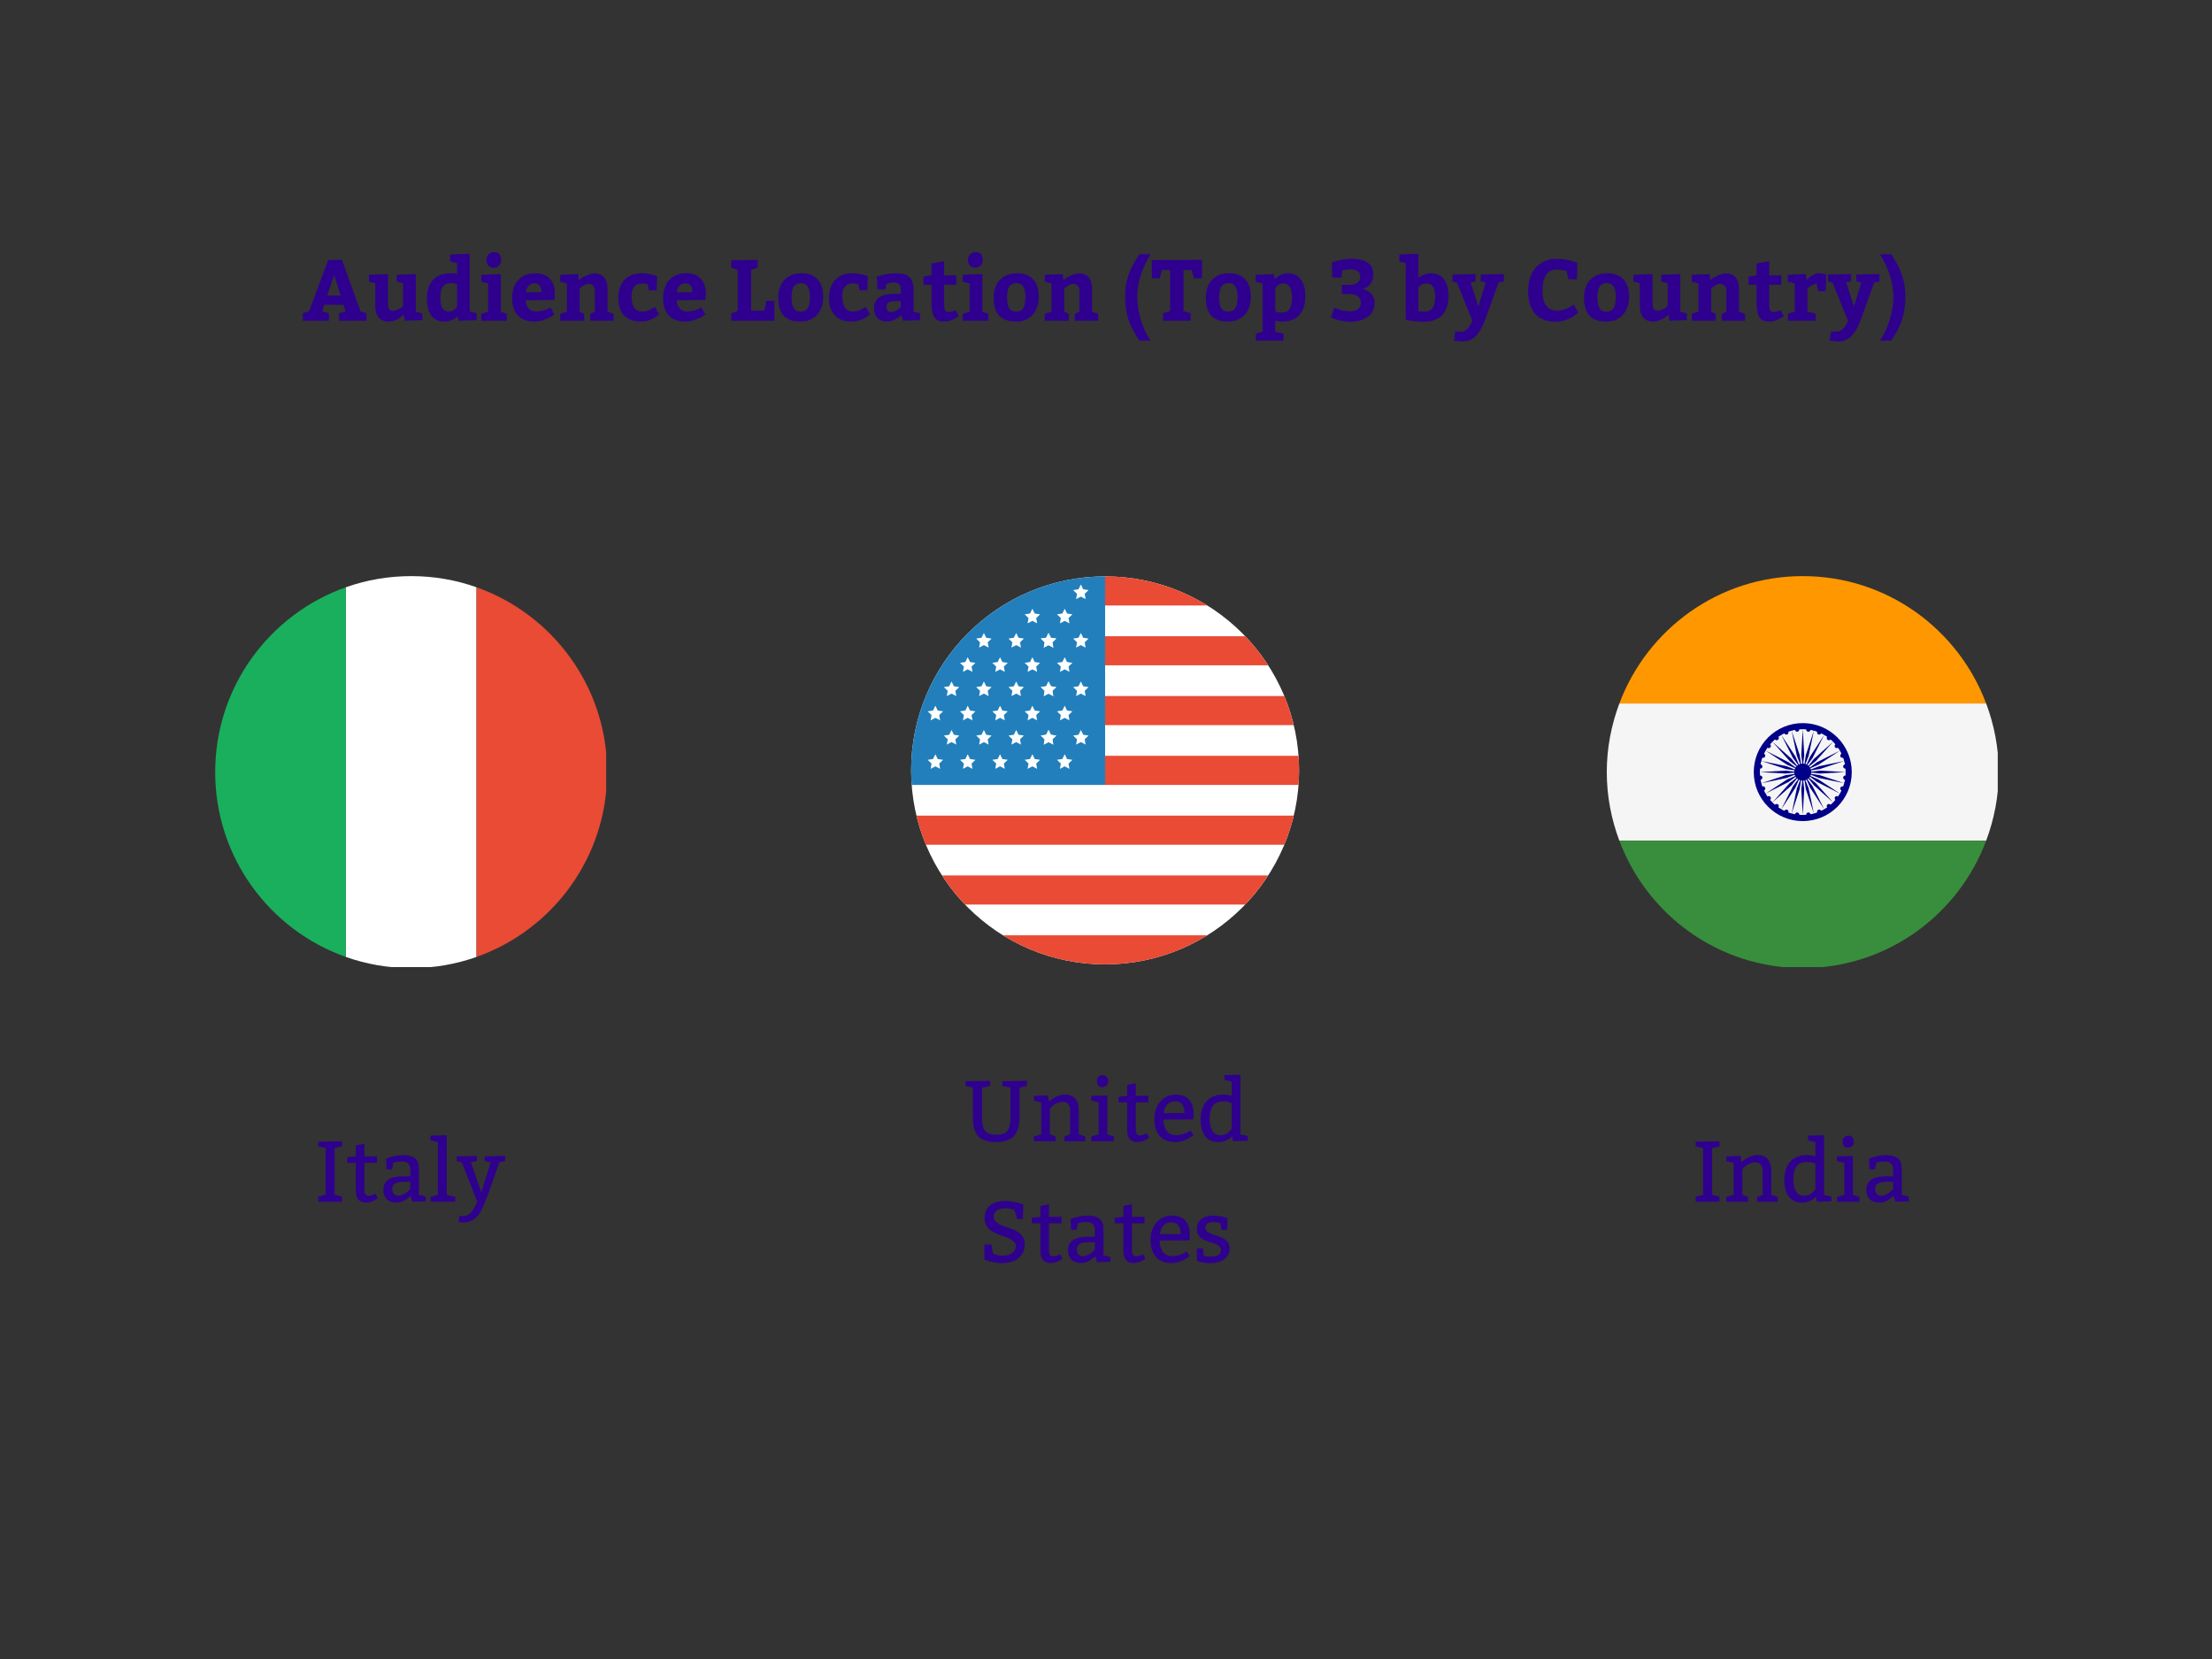 <?xml version="1.0" encoding="UTF-8"?>
<svg xmlns="http://www.w3.org/2000/svg" xmlns:xlink="http://www.w3.org/1999/xlink" width="768pt" height="576pt" viewBox="0 0 768 576" version="1.2">
<rect x="0" y="0" width="768" height="576" fill="#333333" stroke="none"/>
<defs>
<g>
<symbol overflow="visible" id="glyph0-0">
<path style="stroke:none;" d=""/>
</symbol>
<symbol overflow="visible" id="glyph0-1">
<path style="stroke:none;" d="M 13.953 -21.156 L 20.406 -3.297 L 22.5 -2.609 L 22.5 0 L 12.953 0 L 12.953 -2.609 L 15.203 -3.297 L 14.484 -5.547 L 7.828 -5.547 L 7.078 -3.328 L 9.422 -2.609 L 9.422 0 L 0.359 0 L 0.359 -2.609 L 2.547 -3.297 L 9.156 -21.062 Z M 11.25 -15.875 L 8.875 -8.766 L 13.5 -8.766 Z M 11.25 -15.875 "/>
</symbol>
<symbol overflow="visible" id="glyph0-2">
<path style="stroke:none;" d="M 2.672 -5.062 L 2.672 -13.016 L 0.484 -13.562 L 0.484 -15.953 L 7.109 -16.203 L 7.109 -5.906 C 7.109 -5.094 7.238 -4.488 7.5 -4.094 C 7.758 -3.707 8.191 -3.516 8.797 -3.516 C 9.348 -3.516 9.922 -3.645 10.516 -3.906 C 11.109 -4.176 11.562 -4.453 11.875 -4.734 L 12.328 -5.156 L 12.328 -13.016 L 10.109 -13.562 L 10.109 -15.953 L 16.734 -16.203 L 16.734 -3.156 L 19.016 -2.547 L 19.016 -0.203 L 12.906 0 L 12.594 -2.094 C 12.539 -2.039 12.445 -1.957 12.312 -1.844 C 12.188 -1.738 11.93 -1.547 11.547 -1.266 C 11.172 -0.984 10.781 -0.734 10.375 -0.516 C 9.977 -0.305 9.492 -0.117 8.922 0.047 C 8.348 0.211 7.805 0.297 7.297 0.297 C 5.797 0.297 4.648 -0.172 3.859 -1.109 C 3.066 -2.047 2.672 -3.363 2.672 -5.062 Z M 2.672 -5.062 "/>
</symbol>
<symbol overflow="visible" id="glyph0-3">
<path style="stroke:none;" d="M 18.203 -0.203 L 11.906 0 L 11.641 -1.594 C 10.379 -0.332 8.867 0.297 7.109 0.297 C 5.047 0.297 3.504 -0.398 2.484 -1.797 C 1.461 -3.203 0.953 -5.172 0.953 -7.703 C 0.953 -10.547 1.664 -12.723 3.094 -14.234 C 4.531 -15.742 6.648 -16.5 9.453 -16.5 C 10.109 -16.5 10.758 -16.398 11.406 -16.203 L 11.406 -20.016 L 9 -20.609 L 9 -23.016 L 15.812 -23.25 L 15.812 -3.203 L 18.203 -2.609 Z M 11.406 -4.922 L 11.406 -12.594 C 10.906 -12.895 10.125 -13.047 9.062 -13.047 C 6.758 -13.047 5.609 -11.348 5.609 -7.953 C 5.609 -4.785 6.566 -3.203 8.484 -3.203 C 9.047 -3.203 9.57 -3.348 10.062 -3.641 C 10.551 -3.93 10.895 -4.219 11.094 -4.5 Z M 11.406 -4.922 "/>
</symbol>
<symbol overflow="visible" id="glyph0-4">
<path style="stroke:none;" d="M 1.047 -15.953 L 7.859 -16.203 L 7.859 -3.156 L 9.953 -2.406 L 9.953 0 L 1.047 0 L 1.047 -2.406 L 3.453 -3.156 L 3.453 -12.953 L 1.047 -13.562 Z M 2.875 -21.156 C 2.875 -21.969 3.129 -22.617 3.641 -23.109 C 4.148 -23.598 4.754 -23.844 5.453 -23.844 C 7.141 -23.844 7.984 -22.945 7.984 -21.156 C 7.984 -20.312 7.727 -19.645 7.219 -19.156 C 6.707 -18.664 6.117 -18.422 5.453 -18.422 C 4.641 -18.422 4.004 -18.656 3.547 -19.125 C 3.098 -19.594 2.875 -20.27 2.875 -21.156 Z M 2.875 -21.156 "/>
</symbol>
<symbol overflow="visible" id="glyph0-5">
<path style="stroke:none;" d="M 15.719 -7.203 L 5.766 -7.109 C 5.836 -5.867 6.195 -4.906 6.844 -4.219 C 7.5 -3.539 8.336 -3.203 9.359 -3.203 C 10.098 -3.203 10.883 -3.316 11.719 -3.547 C 12.562 -3.785 13.219 -4.023 13.688 -4.266 L 14.406 -4.625 L 15.688 -2.219 C 15.469 -2.039 15.156 -1.812 14.75 -1.531 C 14.352 -1.25 13.555 -0.875 12.359 -0.406 C 11.16 0.062 9.988 0.297 8.844 0.297 C 6.312 0.297 4.379 -0.406 3.047 -1.812 C 1.711 -3.227 1.047 -5.223 1.047 -7.797 C 1.047 -10.461 1.754 -12.578 3.172 -14.141 C 4.598 -15.711 6.562 -16.5 9.062 -16.5 C 11.258 -16.5 12.945 -15.867 14.125 -14.609 C 15.312 -13.348 15.906 -11.629 15.906 -9.453 Z M 8.766 -12.984 C 7.941 -12.984 7.273 -12.703 6.766 -12.141 C 6.254 -11.586 5.938 -10.844 5.812 -9.906 L 11.219 -9.906 C 11.219 -11.957 10.398 -12.984 8.766 -12.984 Z M 8.766 -12.984 "/>
</symbol>
<symbol overflow="visible" id="glyph0-6">
<path style="stroke:none;" d="M 1.047 -15.953 L 7.266 -16.203 L 7.469 -14.125 C 7.688 -14.312 7.973 -14.531 8.328 -14.781 C 8.691 -15.031 9.359 -15.367 10.328 -15.797 C 11.305 -16.223 12.191 -16.438 12.984 -16.438 C 14.43 -16.438 15.535 -15.961 16.297 -15.016 C 17.066 -14.066 17.453 -12.758 17.453 -11.094 L 17.453 -3.156 C 17.711 -3.07 18.082 -2.938 18.562 -2.75 C 19.051 -2.57 19.383 -2.457 19.562 -2.406 L 19.562 0 L 11.453 0 L 11.453 -2.406 L 13.047 -3.156 L 13.047 -10.406 C 13.047 -11.102 12.859 -11.676 12.484 -12.125 C 12.117 -12.582 11.629 -12.812 11.016 -12.812 C 10.453 -12.812 9.906 -12.664 9.375 -12.375 C 8.844 -12.082 8.445 -11.797 8.188 -11.516 L 7.797 -11.094 L 7.797 -3.156 L 9.359 -2.406 L 9.359 0 L 1.047 0 L 1.047 -2.406 L 3.359 -3.156 L 3.359 -12.953 L 1.047 -13.562 Z M 1.047 -15.953 "/>
</symbol>
<symbol overflow="visible" id="glyph0-7">
<path style="stroke:none;" d="M 13.656 -4.797 L 15.156 -2.25 C 13.207 -0.551 11.055 0.297 8.703 0.297 C 6.242 0.297 4.328 -0.422 2.953 -1.859 C 1.586 -3.297 0.906 -5.297 0.906 -7.859 C 0.906 -10.535 1.629 -12.645 3.078 -14.188 C 4.523 -15.727 6.551 -16.5 9.156 -16.5 C 9.914 -16.5 10.734 -16.41 11.609 -16.234 C 12.492 -16.066 13.188 -15.895 13.688 -15.719 L 14.406 -15.453 L 14.25 -10.562 L 11.547 -10.562 L 11.125 -12.719 C 10.551 -12.875 9.863 -12.953 9.062 -12.953 C 7.938 -12.953 7.066 -12.578 6.453 -11.828 C 5.848 -11.078 5.547 -9.953 5.547 -8.453 C 5.547 -6.754 5.859 -5.453 6.484 -4.547 C 7.117 -3.648 8.055 -3.203 9.297 -3.203 C 9.703 -3.203 10.082 -3.238 10.438 -3.312 C 10.801 -3.383 11.148 -3.488 11.484 -3.625 C 11.828 -3.77 12.094 -3.891 12.281 -3.984 C 12.469 -4.086 12.727 -4.238 13.062 -4.438 C 13.395 -4.633 13.594 -4.754 13.656 -4.797 Z M 13.656 -4.797 "/>
</symbol>
<symbol overflow="visible" id="glyph0-8">
<path style="stroke:none;" d=""/>
</symbol>
<symbol overflow="visible" id="glyph0-9">
<path style="stroke:none;" d="M 7.859 -17.609 L 7.859 -3.516 L 12.453 -3.516 L 13.109 -6.906 L 15.953 -6.906 L 15.953 0 L 0.953 0 L 0.953 -2.609 L 3.203 -3.359 L 3.203 -17.609 L 0.953 -18.516 L 0.953 -21 L 10.109 -21.156 L 10.109 -18.516 Z M 7.859 -17.609 "/>
</symbol>
<symbol overflow="visible" id="glyph0-10">
<path style="stroke:none;" d="M 9.156 -16.5 C 11.57 -16.5 13.43 -15.789 14.734 -14.375 C 16.047 -12.969 16.703 -10.977 16.703 -8.406 C 16.703 -5.719 15.977 -3.594 14.531 -2.031 C 13.082 -0.477 11.141 0.297 8.703 0.297 C 3.598 0.297 1.047 -2.453 1.047 -7.953 C 1.047 -10.629 1.773 -12.723 3.234 -14.234 C 4.703 -15.742 6.676 -16.5 9.156 -16.5 Z M 9 -13.047 C 7.863 -13.047 7.031 -12.676 6.5 -11.938 C 5.969 -11.195 5.703 -9.914 5.703 -8.094 C 5.703 -6.375 5.953 -5.117 6.453 -4.328 C 6.953 -3.547 7.75 -3.156 8.844 -3.156 C 9.945 -3.156 10.758 -3.539 11.281 -4.312 C 11.801 -5.094 12.062 -6.406 12.062 -8.25 C 12.062 -9.875 11.816 -11.078 11.328 -11.859 C 10.836 -12.648 10.062 -13.047 9 -13.047 Z M 9 -13.047 "/>
</symbol>
<symbol overflow="visible" id="glyph0-11">
<path style="stroke:none;" d="M 17.094 -0.203 L 11.156 0 L 10.625 -1.953 C 10.438 -1.785 10.191 -1.578 9.891 -1.328 C 9.598 -1.078 9.023 -0.742 8.172 -0.328 C 7.328 0.086 6.523 0.297 5.766 0.297 C 4.297 0.297 3.148 -0.109 2.328 -0.922 C 1.516 -1.742 1.109 -2.906 1.109 -4.406 C 1.109 -7.707 3.508 -9.359 8.312 -9.359 L 10.406 -9.359 L 10.406 -11.016 C 10.406 -12.516 9.633 -13.266 8.094 -13.266 C 7.633 -13.266 7.188 -13.223 6.75 -13.141 C 6.312 -13.055 5.984 -12.977 5.766 -12.906 L 5.453 -12.812 L 5.016 -10.859 L 2.312 -10.859 L 2.094 -15.297 C 4.52 -16.098 6.691 -16.5 8.609 -16.5 C 10.891 -16.5 12.5 -16.051 13.438 -15.156 C 14.375 -14.27 14.844 -12.738 14.844 -10.562 L 14.844 -3.156 L 17.094 -2.609 Z M 5.438 -4.859 C 5.438 -3.66 6.023 -3.062 7.203 -3.062 C 7.68 -3.062 8.188 -3.207 8.719 -3.5 C 9.25 -3.789 9.66 -4.082 9.953 -4.375 L 10.406 -4.797 L 10.406 -6.812 L 8.703 -6.812 C 7.535 -6.812 6.695 -6.656 6.188 -6.344 C 5.688 -6.031 5.438 -5.535 5.438 -4.859 Z M 5.438 -4.859 "/>
</symbol>
<symbol overflow="visible" id="glyph0-12">
<path style="stroke:none;" d="M 7.656 0.297 C 5.988 0.297 4.844 -0.234 4.219 -1.297 C 3.602 -2.367 3.297 -4.238 3.297 -6.906 L 3.297 -12.516 L 0.516 -12.516 L 0.516 -15.359 L 3.297 -15.75 L 3.297 -19.891 L 7.703 -20.703 L 7.703 -15.75 L 11.906 -15.75 L 11.906 -12.516 L 7.703 -12.516 L 7.703 -5.734 C 7.703 -4.734 7.812 -4.031 8.031 -3.625 C 8.258 -3.227 8.68 -3.031 9.297 -3.031 C 10.016 -3.031 10.805 -3.258 11.672 -3.719 L 12.75 -1.562 C 10.988 -0.32 9.289 0.297 7.656 0.297 Z M 7.656 0.297 "/>
</symbol>
<symbol overflow="visible" id="glyph0-13">
<path style="stroke:none;" d="M 6.594 -23.094 L 10.5 -23.094 C 9.062 -20.895 7.922 -18.492 7.078 -15.891 C 6.234 -13.297 5.812 -10.816 5.812 -8.453 C 5.812 -5.859 6.227 -3.172 7.062 -0.391 C 7.895 2.391 9.031 4.82 10.469 6.906 L 6.594 6.906 C 4.852 4.438 3.586 2.02 2.797 -0.344 C 2.016 -2.719 1.625 -5.406 1.625 -8.406 C 1.625 -11.164 2.02 -13.676 2.812 -15.938 C 3.613 -18.207 4.875 -20.594 6.594 -23.094 Z M 6.594 -23.094 "/>
</symbol>
<symbol overflow="visible" id="glyph0-14">
<path style="stroke:none;" d="M 4.203 0 L 4.203 -2.609 L 6.656 -3.359 L 6.656 -17.609 L 3.812 -17.609 L 3.062 -14.766 L 0.297 -14.766 L 0.297 -21.062 L 17.703 -21.156 L 17.703 -14.766 L 14.906 -14.766 L 14.156 -17.609 L 11.312 -17.609 L 11.312 -3.359 L 13.797 -2.609 L 13.797 0 Z M 4.203 0 "/>
</symbol>
<symbol overflow="visible" id="glyph0-15">
<path style="stroke:none;" d="M 3 -12.953 L 0.594 -13.562 L 0.594 -15.953 L 6.906 -16.203 L 7.172 -14.516 C 7.328 -14.66 7.539 -14.844 7.812 -15.062 C 8.082 -15.281 8.602 -15.57 9.375 -15.938 C 10.145 -16.312 10.891 -16.5 11.609 -16.5 C 13.648 -16.5 15.195 -15.789 16.25 -14.375 C 17.312 -12.969 17.844 -11.023 17.844 -8.547 C 17.844 -5.711 17.156 -3.531 15.781 -2 C 14.414 -0.469 12.375 0.297 9.656 0.297 C 8.957 0.297 8.207 0.195 7.406 0 L 7.406 3.812 L 10.266 4.5 L 10.266 6.906 L 0.656 6.906 L 0.656 4.5 L 3 3.812 Z M 7.406 -11.312 L 7.406 -3.297 C 7.906 -2.992 8.688 -2.844 9.75 -2.844 C 10.988 -2.844 11.875 -3.27 12.406 -4.125 C 12.938 -4.977 13.203 -6.273 13.203 -8.016 C 13.203 -11.305 12.203 -12.953 10.203 -12.953 C 9.617 -12.953 9.098 -12.812 8.641 -12.531 C 8.18 -12.258 7.863 -11.984 7.688 -11.703 Z M 7.406 -11.312 "/>
</symbol>
<symbol overflow="visible" id="glyph0-16">
<path style="stroke:none;" d="M 15.516 -16.109 C 15.516 -14.828 15.191 -13.738 14.547 -12.844 C 13.91 -11.957 12.984 -11.359 11.766 -11.047 C 13.023 -10.766 14.035 -10.188 14.797 -9.312 C 15.566 -8.445 15.953 -7.441 15.953 -6.297 C 15.953 -5.117 15.707 -4.086 15.219 -3.203 C 14.727 -2.328 14.066 -1.633 13.234 -1.125 C 12.41 -0.613 11.504 -0.238 10.516 0 C 9.523 0.238 8.469 0.359 7.344 0.359 C 6.207 0.359 5.086 0.223 3.984 -0.047 C 2.891 -0.316 2.082 -0.582 1.562 -0.844 L 0.75 -1.266 L 2.016 -4.562 C 3.805 -3.719 5.582 -3.297 7.344 -3.297 C 8.57 -3.297 9.516 -3.555 10.172 -4.078 C 10.828 -4.598 11.156 -5.359 11.156 -6.359 C 11.156 -7.273 10.785 -7.992 10.047 -8.516 C 9.305 -9.035 8.258 -9.297 6.906 -9.297 L 4.562 -9.297 L 4.562 -12.453 L 7.047 -12.453 C 9.648 -12.453 10.953 -13.422 10.953 -15.359 C 10.953 -16.117 10.66 -16.723 10.078 -17.172 C 9.492 -17.617 8.688 -17.844 7.656 -17.844 C 7.207 -17.844 6.738 -17.805 6.25 -17.734 C 5.758 -17.672 5.375 -17.598 5.094 -17.516 L 4.703 -17.406 L 4.406 -15 L 1.266 -15 L 1.109 -20.25 C 3.566 -21.094 5.797 -21.516 7.797 -21.516 C 12.941 -21.516 15.516 -19.711 15.516 -16.109 Z M 15.516 -16.109 "/>
</symbol>
<symbol overflow="visible" id="glyph0-17">
<path style="stroke:none;" d="M -0.297 -23.016 L 6.359 -23.25 L 6.359 -14.906 C 7.742 -15.969 9.176 -16.5 10.656 -16.5 C 12.656 -16.5 14.176 -15.805 15.219 -14.422 C 16.27 -13.047 16.797 -11.086 16.797 -8.547 C 16.797 -5.691 16.055 -3.492 14.578 -1.953 C 13.098 -0.41 10.938 0.359 8.094 0.359 C 7.113 0.359 6.113 0.301 5.094 0.188 C 4.07 0.082 3.297 -0.02 2.766 -0.125 L 1.953 -0.297 L 1.953 -20.016 L -0.297 -20.609 Z M 6.359 -11.609 L 6.359 -3.391 C 6.816 -3.234 7.555 -3.156 8.578 -3.156 C 10.961 -3.156 12.156 -4.852 12.156 -8.25 C 12.156 -11.383 11.172 -12.953 9.203 -12.953 C 8.672 -12.953 8.164 -12.844 7.688 -12.625 C 7.219 -12.406 6.875 -12.176 6.656 -11.938 Z M 6.359 -11.609 "/>
</symbol>
<symbol overflow="visible" id="glyph0-18">
<path style="stroke:none;" d="M 7.234 0.031 L 1.891 -13.172 L 0.297 -13.656 L 0.297 -16.047 L 8.312 -16.203 L 8.312 -13.656 L 6.625 -13.344 L 9.297 -4.953 L 11.844 -13.266 L 10.109 -13.656 L 10.109 -16.047 L 18.188 -16.203 L 18.188 -13.656 L 16.312 -13.266 L 11.906 -0.953 C 11.469 0.223 11.051 1.211 10.656 2.016 C 10.27 2.828 9.754 3.664 9.109 4.531 C 8.473 5.406 7.703 6.066 6.797 6.516 C 5.898 6.973 4.883 7.203 3.75 7.203 L 0.844 6.953 L 1.266 3.75 L 3.203 3.75 C 3.766 3.75 4.281 3.625 4.75 3.375 C 5.219 3.125 5.617 2.766 5.953 2.297 C 6.285 1.828 6.531 1.441 6.688 1.141 C 6.852 0.836 7.035 0.469 7.234 0.031 Z M 7.234 0.031 "/>
</symbol>
<symbol overflow="visible" id="glyph0-19">
<path style="stroke:none;" d="M 14.516 -17.281 C 13.578 -17.602 12.457 -17.766 11.156 -17.766 C 7.852 -17.766 6.203 -15.312 6.203 -10.406 C 6.203 -5.812 7.906 -3.516 11.312 -3.516 C 12.188 -3.516 13.098 -3.688 14.047 -4.031 C 15.004 -4.383 15.742 -4.738 16.266 -5.094 L 17.016 -5.609 L 18.656 -2.906 C 18.582 -2.832 18.461 -2.719 18.297 -2.562 C 18.141 -2.414 17.797 -2.148 17.266 -1.766 C 16.734 -1.391 16.176 -1.062 15.594 -0.781 C 15.02 -0.5 14.297 -0.238 13.422 0 C 12.555 0.238 11.68 0.359 10.797 0.359 C 7.734 0.359 5.367 -0.539 3.703 -2.344 C 2.035 -4.156 1.203 -6.797 1.203 -10.266 C 1.203 -13.766 2.109 -16.516 3.922 -18.516 C 5.742 -20.516 8.207 -21.516 11.312 -21.516 C 12.395 -21.516 13.516 -21.395 14.672 -21.156 C 15.828 -20.926 16.719 -20.691 17.344 -20.453 L 18.297 -20.094 L 18.156 -14.406 L 15.203 -14.406 Z M 14.516 -17.281 "/>
</symbol>
<symbol overflow="visible" id="glyph0-20">
<path style="stroke:none;" d="M 1.047 -15.953 L 7.266 -16.203 L 7.531 -14.125 C 7.688 -14.312 7.906 -14.535 8.188 -14.797 C 8.469 -15.055 8.973 -15.406 9.703 -15.844 C 10.43 -16.281 11.098 -16.5 11.703 -16.5 C 12.18 -16.5 12.645 -16.453 13.094 -16.359 C 13.539 -16.273 13.875 -16.18 14.094 -16.078 L 14.406 -15.953 L 14.156 -10.266 L 11.547 -10.266 L 11.094 -12.812 C 10.57 -12.812 10.039 -12.672 9.5 -12.391 C 8.969 -12.109 8.562 -11.828 8.281 -11.547 L 7.859 -11.125 L 7.859 -3.156 L 10.703 -2.406 L 10.703 0 L 1.047 0 L 1.047 -2.406 L 3.453 -3.156 L 3.453 -12.953 L 1.047 -13.562 Z M 1.047 -15.953 "/>
</symbol>
<symbol overflow="visible" id="glyph0-21">
<path style="stroke:none;" d="M -0.031 -23.094 L 3.875 -23.094 C 5.594 -20.594 6.848 -18.207 7.641 -15.938 C 8.441 -13.676 8.844 -11.164 8.844 -8.406 C 8.844 -5.406 8.445 -2.711 7.656 -0.328 C 6.875 2.047 5.613 4.457 3.875 6.906 L 0 6.906 C 1.438 4.82 2.57 2.391 3.406 -0.391 C 4.238 -3.172 4.656 -5.859 4.656 -8.453 C 4.656 -10.816 4.234 -13.297 3.391 -15.891 C 2.547 -18.492 1.406 -20.895 -0.031 -23.094 Z M -0.031 -23.094 "/>
</symbol>
<symbol overflow="visible" id="glyph1-0">
<path style="stroke:none;" d=""/>
</symbol>
<symbol overflow="visible" id="glyph1-1">
<path style="stroke:none;" d="M 19.953 -18.594 L 19.953 -8.547 C 19.953 -5.609 19.332 -3.398 18.094 -1.922 C 16.852 -0.441 14.758 0.297 11.812 0.297 C 8.875 0.297 6.797 -0.383 5.578 -1.75 C 4.359 -3.125 3.75 -5.238 3.75 -8.094 L 3.75 -18.594 L 1.203 -19.203 L 1.203 -20.844 L 9.75 -21 L 9.75 -19.203 L 6.906 -18.594 L 6.906 -8.094 C 6.906 -5.895 7.285 -4.367 8.047 -3.516 C 8.805 -2.672 10.094 -2.25 11.906 -2.25 C 13.727 -2.25 15 -2.711 15.719 -3.641 C 16.438 -4.578 16.797 -6.211 16.797 -8.547 L 16.797 -18.594 L 13.953 -19.203 L 13.953 -20.844 L 22.5 -21 L 22.5 -19.203 Z M 19.953 -18.594 "/>
</symbol>
<symbol overflow="visible" id="glyph1-2">
<path style="stroke:none;" d="M 6.156 -15.906 L 6.422 -13.766 C 6.617 -13.93 6.895 -14.148 7.25 -14.422 C 7.613 -14.703 8.039 -14.973 8.531 -15.234 C 9.02 -15.492 9.562 -15.719 10.156 -15.906 C 10.75 -16.102 11.363 -16.203 12 -16.203 C 13.625 -16.203 14.828 -15.723 15.609 -14.766 C 16.398 -13.816 16.797 -12.492 16.797 -10.797 L 16.797 -2.406 L 19.047 -1.656 L 19.047 0 L 11.844 0 L 11.844 -1.656 L 13.797 -2.406 L 13.797 -10.5 C 13.797 -11.582 13.586 -12.379 13.172 -12.891 C 12.754 -13.398 12.113 -13.656 11.25 -13.656 C 10.832 -13.656 10.414 -13.598 10 -13.484 C 9.594 -13.367 9.211 -13.223 8.859 -13.047 C 8.516 -12.867 8.207 -12.676 7.938 -12.469 C 7.664 -12.258 7.441 -12.051 7.266 -11.844 L 6.75 -11.25 L 6.75 -2.406 L 8.703 -1.656 L 8.703 0 L 1.203 0 L 1.203 -1.656 L 3.75 -2.406 L 3.75 -13.5 L 1.203 -14.094 L 1.203 -15.75 Z M 6.156 -15.906 "/>
</symbol>
<symbol overflow="visible" id="glyph1-3">
<path style="stroke:none;" d="M 5.094 -22.953 C 6.395 -22.953 7.047 -22.203 7.047 -20.703 C 7.047 -20.078 6.828 -19.594 6.391 -19.25 C 5.953 -18.914 5.484 -18.75 4.984 -18.75 C 4.441 -18.75 4 -18.93 3.656 -19.297 C 3.32 -19.672 3.156 -20.188 3.156 -20.844 C 3.156 -21.508 3.336 -22.023 3.703 -22.391 C 4.078 -22.766 4.539 -22.953 5.094 -22.953 Z M 6.75 -15.906 L 6.75 -2.406 L 9 -1.656 L 9 0 L 1.203 0 L 1.203 -1.656 L 3.75 -2.406 L 3.75 -13.5 L 1.203 -14.094 L 1.203 -15.75 Z M 6.75 -15.906 "/>
</symbol>
<symbol overflow="visible" id="glyph1-4">
<path style="stroke:none;" d="M 6.594 -20.125 L 6.594 -15.75 L 10.953 -15.75 L 10.953 -13.5 L 6.594 -13.5 L 6.594 -3.875 C 6.594 -2.656 7.094 -2.047 8.094 -2.047 C 8.738 -2.047 9.52 -2.297 10.438 -2.797 L 11.25 -1.203 C 9.883 -0.203 8.484 0.297 7.047 0.297 C 6.023 0.297 5.191 -0.035 4.547 -0.703 C 3.91 -1.367 3.594 -2.484 3.594 -4.047 L 3.594 -13.5 L 0.594 -13.5 L 0.594 -15.453 L 3.594 -15.75 L 3.594 -19.531 Z M 6.594 -20.125 "/>
</symbol>
<symbol overflow="visible" id="glyph1-5">
<path style="stroke:none;" d="M 14.703 -7.562 L 4.344 -7.5 C 4.344 -5.863 4.738 -4.551 5.531 -3.562 C 6.32 -2.582 7.379 -2.094 8.703 -2.094 C 9.141 -2.094 9.578 -2.133 10.016 -2.219 C 10.461 -2.301 10.879 -2.398 11.266 -2.516 C 11.648 -2.641 12.004 -2.773 12.328 -2.922 C 12.648 -3.078 12.922 -3.223 13.141 -3.359 L 13.734 -3.75 L 14.797 -2.188 C 14.109 -1.645 13.477 -1.219 12.906 -0.906 C 12.344 -0.602 11.676 -0.328 10.906 -0.078 C 10.133 0.172 9.301 0.297 8.406 0.297 C 6.039 0.297 4.25 -0.414 3.031 -1.844 C 1.812 -3.27 1.203 -5.223 1.203 -7.703 C 1.203 -8.941 1.379 -10.082 1.734 -11.125 C 2.098 -12.164 2.602 -13.062 3.25 -13.812 C 3.906 -14.562 4.68 -15.145 5.578 -15.562 C 6.484 -15.988 7.473 -16.203 8.547 -16.203 C 12.742 -16.203 14.844 -13.852 14.844 -9.156 Z M 4.469 -9.75 L 11.672 -9.75 C 11.672 -10.969 11.41 -11.957 10.891 -12.719 C 10.367 -13.477 9.531 -13.859 8.375 -13.859 C 7.227 -13.859 6.316 -13.473 5.641 -12.703 C 4.961 -11.93 4.57 -10.945 4.469 -9.75 Z M 4.469 -9.75 "/>
</symbol>
<symbol overflow="visible" id="glyph1-6">
<path style="stroke:none;" d="M 15.156 -23.094 L 15.156 -2.406 L 17.703 -1.797 L 17.703 -0.156 L 12.594 0 L 12.359 -1.703 C 11.016 -0.367 9.363 0.297 7.406 0.297 C 5.469 0.297 3.973 -0.395 2.922 -1.781 C 1.867 -3.176 1.344 -5.102 1.344 -7.562 C 1.344 -10.176 2.016 -12.27 3.359 -13.844 C 4.703 -15.414 6.68 -16.203 9.297 -16.203 C 10.273 -16.203 11.227 -16.039 12.156 -15.719 L 12.156 -20.703 L 9.594 -21.297 L 9.594 -22.953 Z M 12.156 -4.344 L 12.156 -13.203 C 11.445 -13.598 10.395 -13.797 9 -13.797 C 6 -13.797 4.5 -11.797 4.5 -7.797 C 4.5 -6.035 4.801 -4.645 5.406 -3.625 C 6.02 -2.602 6.969 -2.094 8.25 -2.094 C 9.227 -2.094 10.055 -2.352 10.734 -2.875 C 11.379 -3.395 11.852 -3.883 12.156 -4.344 Z M 12.156 -4.344 "/>
</symbol>
<symbol overflow="visible" id="glyph1-7">
<path style="stroke:none;" d="M 4.5 -6.156 L 5.094 -3 C 5.457 -2.801 5.945 -2.625 6.562 -2.469 C 7.188 -2.32 7.801 -2.25 8.406 -2.25 C 9 -2.25 9.578 -2.32 10.141 -2.469 C 10.703 -2.625 11.191 -2.844 11.609 -3.125 C 12.023 -3.406 12.359 -3.738 12.609 -4.125 C 12.859 -4.508 12.984 -4.953 12.984 -5.453 C 12.984 -6.035 12.82 -6.52 12.5 -6.906 C 12.188 -7.301 11.773 -7.645 11.266 -7.938 C 10.754 -8.227 10.176 -8.484 9.531 -8.703 C 8.895 -8.922 8.25 -9.148 7.594 -9.391 C 6.895 -9.691 6.219 -9.992 5.562 -10.297 C 4.914 -10.609 4.336 -10.988 3.828 -11.438 C 3.316 -11.895 2.91 -12.441 2.609 -13.078 C 2.305 -13.723 2.156 -14.516 2.156 -15.453 C 2.156 -16.453 2.348 -17.32 2.734 -18.062 C 3.129 -18.801 3.648 -19.41 4.297 -19.891 C 4.953 -20.367 5.711 -20.723 6.578 -20.953 C 7.453 -21.18 8.367 -21.297 9.328 -21.297 C 9.766 -21.297 10.234 -21.266 10.734 -21.203 C 11.234 -21.148 11.723 -21.078 12.203 -20.984 C 12.691 -20.891 13.145 -20.785 13.562 -20.672 C 13.977 -20.566 14.336 -20.477 14.641 -20.406 L 15.594 -20.094 L 15.453 -15 L 13.5 -15 L 12.484 -18.203 C 11.922 -18.391 11.363 -18.52 10.812 -18.594 C 10.258 -18.676 9.695 -18.719 9.125 -18.719 C 8.539 -18.719 8.016 -18.641 7.547 -18.484 C 7.078 -18.336 6.676 -18.133 6.344 -17.875 C 6.008 -17.613 5.754 -17.32 5.578 -17 C 5.398 -16.688 5.312 -16.359 5.312 -16.016 C 5.332 -15.18 5.609 -14.52 6.141 -14.031 C 6.68 -13.551 7.352 -13.141 8.156 -12.797 C 8.957 -12.461 9.82 -12.145 10.75 -11.844 C 11.688 -11.551 12.547 -11.176 13.328 -10.719 C 14.117 -10.27 14.781 -9.688 15.312 -8.969 C 15.844 -8.25 16.109 -7.312 16.109 -6.156 C 16.109 -5.113 15.906 -4.191 15.5 -3.391 C 15.102 -2.586 14.555 -1.91 13.859 -1.359 C 13.16 -0.816 12.332 -0.398 11.375 -0.109 C 10.414 0.18 9.383 0.328 8.281 0.328 C 7.844 0.328 7.367 0.297 6.859 0.234 C 6.348 0.18 5.848 0.109 5.359 0.016 C 4.867 -0.078 4.41 -0.176 3.984 -0.281 C 3.566 -0.395 3.219 -0.5 2.938 -0.594 L 2.094 -0.906 L 2.094 -6.156 Z M 4.5 -6.156 "/>
</symbol>
<symbol overflow="visible" id="glyph1-8">
<path style="stroke:none;" d="M 2.25 -15 C 4.406 -15.801 6.383 -16.203 8.188 -16.203 C 9.945 -16.203 11.297 -15.844 12.234 -15.125 C 13.18 -14.414 13.656 -13.223 13.656 -11.547 L 13.656 -2.406 L 16.047 -1.797 L 16.047 -0.156 L 11.406 0 L 10.766 -2.094 C 9.172 -0.5 7.594 0.297 6.031 0.297 C 4.469 0.297 3.297 -0.094 2.516 -0.875 C 1.734 -1.656 1.344 -2.766 1.344 -4.203 C 1.344 -7.297 3.645 -8.844 8.25 -8.844 L 10.656 -8.844 L 10.656 -11.25 C 10.656 -13.051 9.703 -13.953 7.797 -13.953 C 6.723 -13.953 5.832 -13.844 5.125 -13.625 L 4.766 -13.5 L 4.344 -11.25 L 2.406 -11.25 Z M 10.656 -6.906 L 8.547 -6.906 C 7.047 -6.906 5.977 -6.707 5.344 -6.312 C 4.719 -5.926 4.406 -5.32 4.406 -4.5 C 4.406 -3.719 4.586 -3.117 4.953 -2.703 C 5.328 -2.297 5.863 -2.094 6.562 -2.094 C 6.906 -2.094 7.25 -2.148 7.594 -2.266 C 7.945 -2.391 8.289 -2.539 8.625 -2.719 C 8.957 -2.906 9.254 -3.102 9.516 -3.312 C 9.773 -3.52 9.984 -3.719 10.141 -3.906 L 10.656 -4.5 Z M 10.656 -6.906 "/>
</symbol>
<symbol overflow="visible" id="glyph1-9">
<path style="stroke:none;" d="M 1.375 -4.797 L 3.484 -4.797 L 3.812 -2.219 C 4.008 -2.133 4.32 -2.066 4.75 -2.016 C 5.188 -1.973 5.613 -1.953 6.031 -1.953 C 7.332 -1.953 8.273 -2.145 8.859 -2.531 C 9.453 -2.926 9.75 -3.52 9.75 -4.312 C 9.75 -4.852 9.539 -5.285 9.125 -5.609 C 8.719 -5.93 8.203 -6.203 7.578 -6.422 C 6.961 -6.641 6.289 -6.859 5.562 -7.078 C 4.832 -7.297 4.156 -7.578 3.531 -7.922 C 2.914 -8.273 2.398 -8.734 1.984 -9.297 C 1.578 -9.859 1.375 -10.598 1.375 -11.516 C 1.375 -13.016 1.875 -14.16 2.875 -14.953 C 3.875 -15.742 5.207 -16.16 6.875 -16.203 C 7.57 -16.18 8.285 -16.125 9.016 -16.031 C 9.742 -15.945 10.488 -15.785 11.25 -15.547 L 12 -15.297 L 11.906 -11.25 L 9.953 -11.25 L 9.484 -13.594 C 9.316 -13.656 9.004 -13.727 8.547 -13.812 C 8.086 -13.906 7.598 -13.953 7.078 -13.953 C 6.723 -13.953 6.383 -13.922 6.062 -13.859 C 5.738 -13.797 5.453 -13.691 5.203 -13.547 C 4.953 -13.41 4.75 -13.211 4.594 -12.953 C 4.445 -12.691 4.375 -12.375 4.375 -12 C 4.375 -11.414 4.578 -10.957 4.984 -10.625 C 5.398 -10.301 5.914 -10.02 6.531 -9.781 C 7.156 -9.539 7.832 -9.312 8.562 -9.094 C 9.289 -8.875 9.961 -8.586 10.578 -8.234 C 11.203 -7.879 11.719 -7.43 12.125 -6.891 C 12.539 -6.359 12.75 -5.648 12.75 -4.766 C 12.75 -3.93 12.566 -3.191 12.203 -2.547 C 11.848 -1.91 11.363 -1.375 10.75 -0.938 C 10.145 -0.508 9.438 -0.191 8.625 0.016 C 7.812 0.223 6.945 0.328 6.031 0.328 C 5.688 0.328 5.328 0.312 4.953 0.281 C 4.586 0.25 4.223 0.207 3.859 0.156 C 3.504 0.113 3.172 0.062 2.859 0 C 2.555 -0.062 2.301 -0.125 2.094 -0.188 L 1.406 -0.359 Z M 1.375 -4.797 "/>
</symbol>
<symbol overflow="visible" id="glyph1-10">
<path style="stroke:none;" d="M 9.453 -1.797 L 9.453 0 L 1.203 0 L 1.203 -1.797 L 3.75 -2.406 L 3.75 -18.594 L 1.203 -19.203 L 1.203 -20.844 L 9.453 -21 L 9.453 -19.203 L 6.906 -18.594 L 6.906 -2.406 Z M 9.453 -1.797 "/>
</symbol>
<symbol overflow="visible" id="glyph1-11">
<path style="stroke:none;" d="M 6.359 -23.094 L 6.359 -2.406 L 9.359 -1.656 L 9.359 0 L 0.75 0 L 0.75 -1.656 L 3.297 -2.406 L 3.297 -20.703 L 0.75 -21.297 L 0.75 -22.953 Z M 6.359 -23.094 "/>
</symbol>
<symbol overflow="visible" id="glyph1-12">
<path style="stroke:none;" d="M 7.344 -15.906 L 7.344 -14.094 L 5.25 -13.797 L 8.844 -3.297 L 12.156 -13.656 L 10.047 -14.094 L 10.047 -15.75 L 17.156 -15.906 L 17.156 -14.094 L 15.203 -13.797 L 10.953 -1.922 C 9.953 0.703 9.211 2.441 8.734 3.297 C 7.234 5.879 5.27 7.18 2.844 7.203 L 0.938 7.047 L 1.203 4.953 L 2.703 4.953 C 3.68 4.953 4.535 4.539 5.266 3.719 C 5.992 2.895 6.727 1.676 7.469 0.062 L 2.094 -13.656 L 0.297 -14.094 L 0.297 -15.75 Z M 7.344 -15.906 "/>
</symbol>
</g>
<clipPath id="clip1">
  <path d="M 316.344 200.125 L 451.039 200.125 L 451.039 334.82 L 316.344 334.82 Z M 316.344 200.125 "/>
</clipPath>
<clipPath id="clip2">
  <path d="M 318 200.125 L 451.039 200.125 L 451.039 334.82 L 318 334.82 Z M 318 200.125 "/>
</clipPath>
<clipPath id="clip3">
  <path d="M 316.344 200.125 L 384 200.125 L 384 273 L 316.344 273 Z M 316.344 200.125 "/>
</clipPath>
<clipPath id="clip4">
  <path d="M 557.867 244 L 693.617 244 L 693.617 292 L 557.867 292 Z M 557.867 244 "/>
</clipPath>
<clipPath id="clip5">
  <path d="M 562 291 L 690 291 L 690 335.773 L 562 335.773 Z M 562 291 "/>
</clipPath>
<clipPath id="clip6">
  <path d="M 562 200.023 L 690 200.023 L 690 245 L 562 245 Z M 562 200.023 "/>
</clipPath>
<clipPath id="clip7">
  <path d="M 120 200.023 L 166 200.023 L 166 335.773 L 120 335.773 Z M 120 200.023 "/>
</clipPath>
<clipPath id="clip8">
  <path d="M 165 203 L 210.465 203 L 210.465 333 L 165 333 Z M 165 203 "/>
</clipPath>
<clipPath id="clip9">
  <path d="M 74.715 203 L 121 203 L 121 333 L 74.715 333 Z M 74.715 203 "/>
</clipPath>
</defs>
<g id="surface1">
<g clip-path="url(#clip1)" clip-rule="nonzero">
<path style=" stroke:none;fill-rule:evenodd;fill:rgb(100%,100%,100%);fill-opacity:1;" d="M 451.039 267.473 C 451.039 304.672 420.887 334.82 383.691 334.82 C 346.492 334.82 316.344 304.672 316.344 267.473 C 316.344 230.277 346.492 200.125 383.691 200.125 C 420.887 200.125 451.039 230.277 451.039 267.473 Z M 451.039 267.473 "/>
</g>
<g clip-path="url(#clip2)" clip-rule="nonzero">
<path style=" stroke:none;fill-rule:evenodd;fill:rgb(91.37%,29.41%,20.779%);fill-opacity:1;" d="M 419.191 210.227 L 383.691 210.227 L 383.691 200.125 C 396.711 200.125 408.871 203.824 419.191 210.227 Z M 432.332 220.895 C 435.297 223.992 437.973 227.367 440.312 230.992 L 383.691 230.992 L 383.691 220.895 Z M 445.91 241.664 C 447.27 244.906 448.363 248.285 449.195 251.762 L 383.691 251.762 L 383.691 241.664 Z M 450.848 262.418 C 450.98 264.082 451.039 265.777 451.039 267.473 C 451.039 269.168 450.98 270.852 450.848 272.531 L 383.691 272.531 L 383.691 262.418 Z M 318.184 283.184 L 449.195 283.184 C 448.363 286.664 447.27 290.039 445.91 293.285 L 321.473 293.285 C 320.113 290.039 319.016 286.664 318.184 283.184 Z M 327.07 303.953 L 440.312 303.953 C 437.973 307.578 435.297 310.953 432.332 314.055 L 335.051 314.055 C 332.082 310.953 329.41 307.578 327.07 303.953 Z M 348.191 324.723 L 419.191 324.723 C 408.93 331.094 396.844 334.777 383.879 334.82 L 383.5 334.82 C 370.535 334.777 358.449 331.094 348.191 324.723 Z M 348.191 324.723 "/>
</g>
<g clip-path="url(#clip3)" clip-rule="nonzero">
<path style=" stroke:none;fill-rule:evenodd;fill:rgb(13.329%,49.799%,73.329%);fill-opacity:1;" d="M 383.691 200.125 L 383.691 272.531 L 316.531 272.531 C 316.402 270.863 316.344 269.168 316.344 267.473 C 316.344 230.277 346.492 200.125 383.691 200.125 Z M 383.691 200.125 "/>
</g>
<path style=" stroke:none;fill-rule:evenodd;fill:rgb(100%,100%,100%);fill-opacity:1;" d="M 369.66 215.559 L 368.008 216.422 L 368.328 214.594 L 366.984 213.293 L 368.84 213.016 L 369.66 211.352 L 370.477 213.016 L 372.336 213.293 L 370.988 214.594 L 371.312 216.422 Z M 369.66 215.559 "/>
<path style=" stroke:none;fill-rule:evenodd;fill:rgb(100%,100%,100%);fill-opacity:1;" d="M 358.434 215.559 L 356.785 216.422 L 357.105 214.594 L 355.762 213.293 L 357.617 213.016 L 358.434 211.352 L 359.254 213.016 L 361.109 213.293 L 359.766 214.594 L 360.086 216.422 Z M 358.434 215.559 "/>
<path style=" stroke:none;fill-rule:evenodd;fill:rgb(100%,100%,100%);fill-opacity:1;" d="M 375.273 207.141 L 373.621 208.004 L 373.941 206.176 L 372.598 204.875 L 374.453 204.598 L 375.273 202.934 L 376.09 204.598 L 377.945 204.875 L 376.602 206.176 L 376.922 208.004 Z M 375.273 207.141 "/>
<path style=" stroke:none;fill-rule:evenodd;fill:rgb(100%,100%,100%);fill-opacity:1;" d="M 341.598 223.977 L 339.945 224.84 L 340.27 223.012 L 338.922 221.711 L 340.781 221.434 L 341.598 219.77 L 342.418 221.434 L 344.273 221.711 L 342.93 223.012 L 343.25 224.84 Z M 341.598 223.977 "/>
<path style=" stroke:none;fill-rule:evenodd;fill:rgb(100%,100%,100%);fill-opacity:1;" d="M 352.824 223.977 L 351.172 224.84 L 351.492 223.012 L 350.148 221.711 L 352.004 221.434 L 352.824 219.77 L 353.641 221.434 L 355.496 221.711 L 354.152 223.012 L 354.473 224.84 Z M 352.824 223.977 "/>
<path style=" stroke:none;fill-rule:evenodd;fill:rgb(100%,100%,100%);fill-opacity:1;" d="M 364.047 223.977 L 362.395 224.84 L 362.719 223.012 L 361.371 221.711 L 363.23 221.434 L 364.047 219.77 L 364.867 221.434 L 366.723 221.711 L 365.379 223.012 L 365.699 224.84 Z M 364.047 223.977 "/>
<path style=" stroke:none;fill-rule:evenodd;fill:rgb(100%,100%,100%);fill-opacity:1;" d="M 364.047 223.977 L 362.395 224.84 L 362.719 223.012 L 361.371 221.711 L 363.23 221.434 L 364.047 219.77 L 364.867 221.434 L 366.723 221.711 L 365.379 223.012 L 365.699 224.84 Z M 364.047 223.977 "/>
<path style=" stroke:none;fill-rule:evenodd;fill:rgb(100%,100%,100%);fill-opacity:1;" d="M 369.66 232.398 L 368.008 233.258 L 368.328 231.434 L 366.984 230.133 L 368.84 229.855 L 369.66 228.188 L 370.477 229.855 L 372.336 230.133 L 370.988 231.434 L 371.312 233.258 Z M 369.66 232.398 "/>
<path style=" stroke:none;fill-rule:evenodd;fill:rgb(100%,100%,100%);fill-opacity:1;" d="M 335.984 232.398 L 334.336 233.258 L 334.656 231.434 L 333.312 230.133 L 335.168 229.855 L 335.984 228.188 L 336.805 229.855 L 338.66 230.133 L 337.316 231.434 L 337.637 233.258 Z M 335.984 232.398 "/>
<path style=" stroke:none;fill-rule:evenodd;fill:rgb(100%,100%,100%);fill-opacity:1;" d="M 347.211 232.398 L 345.559 233.258 L 345.879 231.434 L 344.535 230.133 L 346.391 229.855 L 347.211 228.188 L 348.027 229.855 L 349.887 230.133 L 348.539 231.434 L 348.863 233.258 Z M 347.211 232.398 "/>
<path style=" stroke:none;fill-rule:evenodd;fill:rgb(100%,100%,100%);fill-opacity:1;" d="M 358.434 232.398 L 356.785 233.258 L 357.105 231.434 L 355.762 230.133 L 357.617 229.855 L 358.434 228.188 L 359.254 229.855 L 361.109 230.133 L 359.766 231.434 L 360.086 233.258 Z M 358.434 232.398 "/>
<path style=" stroke:none;fill-rule:evenodd;fill:rgb(100%,100%,100%);fill-opacity:1;" d="M 375.273 223.977 L 373.621 224.84 L 373.941 223.012 L 372.598 221.711 L 374.453 221.434 L 375.273 219.77 L 376.09 221.434 L 377.945 221.711 L 376.602 223.012 L 376.922 224.84 Z M 375.273 223.977 "/>
<path style=" stroke:none;fill-rule:evenodd;fill:rgb(100%,100%,100%);fill-opacity:1;" d="M 330.375 240.816 L 328.723 241.676 L 329.043 239.852 L 327.699 238.551 L 329.555 238.273 L 330.375 236.605 L 331.191 238.273 L 333.047 238.551 L 331.703 239.852 L 332.023 241.676 Z M 330.375 240.816 "/>
<path style=" stroke:none;fill-rule:evenodd;fill:rgb(100%,100%,100%);fill-opacity:1;" d="M 341.598 240.816 L 339.945 241.676 L 340.27 239.852 L 338.922 238.551 L 340.781 238.273 L 341.598 236.605 L 342.418 238.273 L 344.273 238.551 L 342.93 239.852 L 343.25 241.676 Z M 341.598 240.816 "/>
<path style=" stroke:none;fill-rule:evenodd;fill:rgb(100%,100%,100%);fill-opacity:1;" d="M 352.824 240.816 L 351.172 241.676 L 351.492 239.852 L 350.148 238.551 L 352.004 238.273 L 352.824 236.605 L 353.641 238.273 L 355.496 238.551 L 354.152 239.852 L 354.473 241.676 Z M 352.824 240.816 "/>
<path style=" stroke:none;fill-rule:evenodd;fill:rgb(100%,100%,100%);fill-opacity:1;" d="M 364.047 240.816 L 362.395 241.676 L 362.719 239.852 L 361.371 238.551 L 363.23 238.273 L 364.047 236.605 L 364.867 238.273 L 366.723 238.551 L 365.379 239.852 L 365.699 241.676 Z M 364.047 240.816 "/>
<path style=" stroke:none;fill-rule:evenodd;fill:rgb(100%,100%,100%);fill-opacity:1;" d="M 364.047 240.816 L 362.395 241.676 L 362.719 239.852 L 361.371 238.551 L 363.23 238.273 L 364.047 236.605 L 364.867 238.273 L 366.723 238.551 L 365.379 239.852 L 365.699 241.676 Z M 364.047 240.816 "/>
<path style=" stroke:none;fill-rule:evenodd;fill:rgb(100%,100%,100%);fill-opacity:1;" d="M 369.66 249.234 L 368.008 250.098 L 368.328 248.27 L 366.984 246.969 L 368.84 246.691 L 369.66 245.023 L 370.477 246.691 L 372.336 246.969 L 370.988 248.27 L 371.312 250.098 Z M 369.66 249.234 "/>
<path style=" stroke:none;fill-rule:evenodd;fill:rgb(100%,100%,100%);fill-opacity:1;" d="M 324.762 249.234 L 323.109 250.098 L 323.43 248.27 L 322.086 246.969 L 323.941 246.691 L 324.762 245.023 L 325.578 246.691 L 327.438 246.969 L 326.09 248.27 L 326.414 250.098 Z M 324.762 249.234 "/>
<path style=" stroke:none;fill-rule:evenodd;fill:rgb(100%,100%,100%);fill-opacity:1;" d="M 335.984 249.234 L 334.336 250.098 L 334.656 248.27 L 333.312 246.969 L 335.168 246.691 L 335.984 245.023 L 336.805 246.691 L 338.66 246.969 L 337.316 248.27 L 337.637 250.098 Z M 335.984 249.234 "/>
<path style=" stroke:none;fill-rule:evenodd;fill:rgb(100%,100%,100%);fill-opacity:1;" d="M 347.211 249.234 L 345.559 250.098 L 345.879 248.27 L 344.535 246.969 L 346.391 246.691 L 347.211 245.023 L 348.027 246.691 L 349.887 246.969 L 348.539 248.27 L 348.863 250.098 Z M 347.211 249.234 "/>
<path style=" stroke:none;fill-rule:evenodd;fill:rgb(100%,100%,100%);fill-opacity:1;" d="M 358.434 249.234 L 356.785 250.098 L 357.105 248.27 L 355.762 246.969 L 357.617 246.691 L 358.434 245.023 L 359.254 246.691 L 361.109 246.969 L 359.766 248.27 L 360.086 250.098 Z M 358.434 249.234 "/>
<path style=" stroke:none;fill-rule:evenodd;fill:rgb(100%,100%,100%);fill-opacity:1;" d="M 375.273 240.816 L 373.621 241.676 L 373.941 239.852 L 372.598 238.551 L 374.453 238.273 L 375.273 236.605 L 376.09 238.273 L 377.945 238.551 L 376.602 239.852 L 376.922 241.676 Z M 375.273 240.816 "/>
<path style=" stroke:none;fill-rule:evenodd;fill:rgb(100%,100%,100%);fill-opacity:1;" d="M 330.375 257.652 L 328.723 258.516 L 329.043 256.688 L 327.699 255.387 L 329.555 255.109 L 330.375 253.441 L 331.191 255.109 L 333.047 255.387 L 331.703 256.688 L 332.023 258.516 Z M 330.375 257.652 "/>
<path style=" stroke:none;fill-rule:evenodd;fill:rgb(100%,100%,100%);fill-opacity:1;" d="M 341.598 257.652 L 339.945 258.516 L 340.27 256.688 L 338.922 255.387 L 340.781 255.109 L 341.598 253.441 L 342.418 255.109 L 344.273 255.387 L 342.93 256.688 L 343.25 258.516 Z M 341.598 257.652 "/>
<path style=" stroke:none;fill-rule:evenodd;fill:rgb(100%,100%,100%);fill-opacity:1;" d="M 352.824 257.652 L 351.172 258.516 L 351.492 256.688 L 350.148 255.387 L 352.004 255.109 L 352.824 253.441 L 353.641 255.109 L 355.496 255.387 L 354.152 256.688 L 354.473 258.516 Z M 352.824 257.652 "/>
<path style=" stroke:none;fill-rule:evenodd;fill:rgb(100%,100%,100%);fill-opacity:1;" d="M 364.047 257.652 L 362.395 258.516 L 362.719 256.688 L 361.371 255.387 L 363.23 255.109 L 364.047 253.441 L 364.867 255.109 L 366.723 255.387 L 365.379 256.688 L 365.699 258.516 Z M 364.047 257.652 "/>
<path style=" stroke:none;fill-rule:evenodd;fill:rgb(100%,100%,100%);fill-opacity:1;" d="M 364.047 257.652 L 362.395 258.516 L 362.719 256.688 L 361.371 255.387 L 363.23 255.109 L 364.047 253.441 L 364.867 255.109 L 366.723 255.387 L 365.379 256.688 L 365.699 258.516 Z M 364.047 257.652 "/>
<path style=" stroke:none;fill-rule:evenodd;fill:rgb(100%,100%,100%);fill-opacity:1;" d="M 369.66 266.07 L 368.008 266.934 L 368.328 265.105 L 366.984 263.805 L 368.84 263.527 L 369.66 261.863 L 370.477 263.527 L 372.336 263.805 L 370.988 265.105 L 371.312 266.934 Z M 369.66 266.07 "/>
<path style=" stroke:none;fill-rule:evenodd;fill:rgb(100%,100%,100%);fill-opacity:1;" d="M 324.762 266.07 L 323.109 266.934 L 323.43 265.105 L 322.086 263.805 L 323.941 263.527 L 324.762 261.863 L 325.578 263.527 L 327.438 263.805 L 326.09 265.105 L 326.414 266.934 Z M 324.762 266.07 "/>
<path style=" stroke:none;fill-rule:evenodd;fill:rgb(100%,100%,100%);fill-opacity:1;" d="M 335.984 266.07 L 334.336 266.934 L 334.656 265.105 L 333.312 263.805 L 335.168 263.527 L 335.984 261.863 L 336.805 263.527 L 338.66 263.805 L 337.316 265.105 L 337.637 266.934 Z M 335.984 266.07 "/>
<path style=" stroke:none;fill-rule:evenodd;fill:rgb(100%,100%,100%);fill-opacity:1;" d="M 347.211 266.07 L 345.559 266.934 L 345.879 265.105 L 344.535 263.805 L 346.391 263.527 L 347.211 261.863 L 348.027 263.527 L 349.887 263.805 L 348.539 265.105 L 348.863 266.934 Z M 347.211 266.07 "/>
<path style=" stroke:none;fill-rule:evenodd;fill:rgb(100%,100%,100%);fill-opacity:1;" d="M 358.434 266.07 L 356.785 266.934 L 357.105 265.105 L 355.762 263.805 L 357.617 263.527 L 358.434 261.863 L 359.254 263.527 L 361.109 263.805 L 359.766 265.105 L 360.086 266.934 Z M 358.434 266.07 "/>
<path style=" stroke:none;fill-rule:evenodd;fill:rgb(100%,100%,100%);fill-opacity:1;" d="M 375.273 257.652 L 373.621 258.516 L 373.941 256.688 L 372.598 255.387 L 374.453 255.109 L 375.273 253.441 L 376.09 255.109 L 377.945 255.387 L 376.602 256.688 L 376.922 258.516 Z M 375.273 257.652 "/>
<g clip-path="url(#clip4)" clip-rule="nonzero">
<path style=" stroke:none;fill-rule:nonzero;fill:rgb(96.078%,96.078%,96.078%);fill-opacity:1;" d="M 693.957 268.07 C 693.957 259.676 692.367 251.676 689.59 244.254 L 562.234 244.254 C 559.461 251.676 557.867 259.676 557.867 268.07 C 557.867 276.465 559.461 284.461 562.234 291.887 L 689.586 291.887 C 692.367 284.461 693.957 276.465 693.957 268.07 Z M 693.957 268.07 "/>
</g>
<path style=" stroke:none;fill-rule:nonzero;fill:rgb(0%,0%,53.329%);fill-opacity:1;" d="M 625.914 251.059 C 616.516 251.059 608.902 258.672 608.902 268.07 C 608.902 277.465 616.516 285.082 625.914 285.082 C 635.309 285.082 642.926 277.465 642.926 268.07 C 642.926 258.672 635.309 251.059 625.914 251.059 Z M 625.914 282.957 C 617.688 282.957 611.023 276.297 611.023 268.07 C 611.023 259.844 617.688 253.18 625.914 253.18 C 634.141 253.18 640.801 259.844 640.801 268.07 C 640.801 276.297 634.141 282.957 625.914 282.957 Z M 625.914 282.957 "/>
<path style=" stroke:none;fill-rule:nonzero;fill:rgb(0%,0%,53.329%);fill-opacity:1;" d="M 628.887 268.07 C 628.887 269.719 627.559 271.043 625.914 271.043 C 624.266 271.043 622.938 269.715 622.938 268.07 C 622.938 266.422 624.266 265.098 625.914 265.098 C 627.559 265.098 628.887 266.418 628.887 268.07 Z M 628.887 268.07 "/>
<path style=" stroke:none;fill-rule:nonzero;fill:rgb(0%,0%,53.329%);fill-opacity:1;" d="M 640.785 269.277 C 640.375 269.227 640 269.5 639.949 269.906 C 639.898 270.316 640.172 270.688 640.582 270.742 C 640.988 270.809 641.363 270.52 641.414 270.109 C 641.477 269.703 641.191 269.328 640.785 269.277 Z M 640.785 269.277 "/>
<path style=" stroke:none;fill-rule:nonzero;fill:rgb(0%,0%,53.329%);fill-opacity:1;" d="M 625.914 282.957 L 626.422 274.02 L 625.914 269.77 L 625.402 274.02 Z M 625.914 282.957 "/>
<path style=" stroke:none;fill-rule:nonzero;fill:rgb(0%,0%,53.329%);fill-opacity:1;" d="M 639.969 273.086 C 639.578 272.93 639.152 273.102 638.98 273.492 C 638.828 273.867 639.016 274.309 639.391 274.461 C 639.762 274.617 640.207 274.445 640.359 274.055 C 640.527 273.676 640.344 273.234 639.969 273.086 Z M 639.969 273.086 "/>
<path style=" stroke:none;fill-rule:nonzero;fill:rgb(0%,0%,53.329%);fill-opacity:1;" d="M 622.055 282.449 L 624.859 273.949 L 625.469 269.715 L 623.871 273.695 Z M 622.055 282.449 "/>
<path style=" stroke:none;fill-rule:nonzero;fill:rgb(0%,0%,53.329%);fill-opacity:1;" d="M 638.18 276.551 C 637.859 276.297 637.398 276.348 637.145 276.688 C 636.891 277.012 636.957 277.469 637.281 277.727 C 637.602 277.98 638.078 277.914 638.316 277.59 C 638.574 277.262 638.504 276.785 638.18 276.551 Z M 638.18 276.551 "/>
<path style=" stroke:none;fill-rule:nonzero;fill:rgb(0%,0%,53.329%);fill-opacity:1;" d="M 618.469 280.969 L 623.383 273.473 L 625.066 269.547 L 622.5 272.98 Z M 618.469 280.969 "/>
<path style=" stroke:none;fill-rule:nonzero;fill:rgb(0%,0%,53.329%);fill-opacity:1;" d="M 635.582 279.422 C 635.328 279.102 634.852 279.047 634.527 279.285 C 634.203 279.543 634.137 280.02 634.391 280.34 C 634.648 280.664 635.105 280.734 635.43 280.477 C 635.77 280.219 635.82 279.762 635.582 279.422 Z M 635.582 279.422 "/>
<path style=" stroke:none;fill-rule:nonzero;fill:rgb(0%,0%,53.329%);fill-opacity:1;" d="M 615.375 278.605 L 622.055 272.641 L 624.707 269.277 L 621.34 271.926 Z M 615.375 278.605 "/>
<path style=" stroke:none;fill-rule:nonzero;fill:rgb(0%,0%,53.329%);fill-opacity:1;" d="M 632.301 281.527 C 632.148 281.156 631.707 280.984 631.332 281.137 C 630.957 281.289 630.77 281.734 630.926 282.105 C 631.094 282.48 631.52 282.668 631.895 282.516 C 632.285 282.344 632.457 281.922 632.301 281.527 Z M 632.301 281.527 "/>
<path style=" stroke:none;fill-rule:nonzero;fill:rgb(0%,0%,53.329%);fill-opacity:1;" d="M 613.016 275.516 L 621.004 271.484 L 624.438 268.922 L 620.512 270.605 Z M 613.016 275.516 "/>
<path style=" stroke:none;fill-rule:nonzero;fill:rgb(0%,0%,53.329%);fill-opacity:1;" d="M 628.598 282.738 C 628.547 282.328 628.172 282.039 627.766 282.09 C 627.355 282.16 627.066 282.531 627.117 282.941 C 627.184 283.348 627.559 283.621 627.969 283.57 C 628.375 283.516 628.648 283.145 628.598 282.738 Z M 628.598 282.738 "/>
<path style=" stroke:none;fill-rule:nonzero;fill:rgb(0%,0%,53.329%);fill-opacity:1;" d="M 611.535 271.926 L 620.285 270.109 L 624.262 268.512 L 620.031 269.125 Z M 611.535 271.926 "/>
<path style=" stroke:none;fill-rule:nonzero;fill:rgb(0%,0%,53.329%);fill-opacity:1;" d="M 624.062 282.105 C 623.652 282.039 623.281 282.328 623.23 282.738 C 623.176 283.145 623.465 283.52 623.875 283.57 C 624.285 283.637 624.656 283.348 624.707 282.941 C 624.758 282.531 624.469 282.16 624.062 282.105 Z M 624.062 282.105 "/>
<path style=" stroke:none;fill-rule:nonzero;fill:rgb(0%,0%,53.329%);fill-opacity:1;" d="M 611.023 268.07 L 619.961 268.578 L 624.211 268.07 L 619.961 267.559 Z M 611.023 268.07 "/>
<path style=" stroke:none;fill-rule:nonzero;fill:rgb(0%,0%,53.329%);fill-opacity:1;" d="M 620.512 281.137 C 620.137 280.984 619.695 281.172 619.539 281.547 C 619.371 281.922 619.559 282.363 619.934 282.516 C 620.324 282.668 620.75 282.5 620.918 282.125 C 621.066 281.734 620.883 281.309 620.512 281.137 Z M 620.512 281.137 "/>
<path style=" stroke:none;fill-rule:nonzero;fill:rgb(0%,0%,53.329%);fill-opacity:1;" d="M 611.535 264.211 L 620.035 267.016 L 624.266 267.629 L 620.289 266.027 Z M 611.535 264.211 "/>
<path style=" stroke:none;fill-rule:nonzero;fill:rgb(0%,0%,53.329%);fill-opacity:1;" d="M 617.316 279.285 C 616.992 279.047 616.516 279.102 616.277 279.422 C 616.023 279.762 616.074 280.223 616.414 280.477 C 616.738 280.715 617.195 280.664 617.453 280.34 C 617.703 279.996 617.637 279.543 617.316 279.285 Z M 617.316 279.285 "/>
<path style=" stroke:none;fill-rule:nonzero;fill:rgb(0%,0%,53.329%);fill-opacity:1;" d="M 613.016 260.625 L 620.512 265.539 L 624.438 267.223 L 621.004 264.656 Z M 613.016 260.625 "/>
<path style=" stroke:none;fill-rule:nonzero;fill:rgb(0%,0%,53.329%);fill-opacity:1;" d="M 614.695 276.684 C 614.441 276.359 613.98 276.293 613.656 276.547 C 613.336 276.785 613.266 277.262 613.523 277.586 C 613.762 277.91 614.238 277.977 614.559 277.723 C 614.883 277.465 614.949 277.008 614.695 276.684 Z M 614.695 276.684 "/>
<path style=" stroke:none;fill-rule:nonzero;fill:rgb(0%,0%,53.329%);fill-opacity:1;" d="M 615.375 257.531 L 621.34 264.211 L 624.707 266.863 L 622.055 263.496 Z M 615.375 257.531 "/>
<path style=" stroke:none;fill-rule:nonzero;fill:rgb(0%,0%,53.329%);fill-opacity:1;" d="M 612.844 273.473 C 612.691 273.098 612.25 272.91 611.875 273.082 C 611.5 273.234 611.312 273.676 611.469 274.051 C 611.637 274.426 612.062 274.613 612.453 274.461 C 612.828 274.289 613.016 273.863 612.844 273.473 Z M 612.844 273.473 "/>
<path style=" stroke:none;fill-rule:nonzero;fill:rgb(0%,0%,53.329%);fill-opacity:1;" d="M 618.469 255.172 L 622.496 263.16 L 625.062 266.594 L 623.379 262.668 Z M 618.469 255.172 "/>
<path style=" stroke:none;fill-rule:nonzero;fill:rgb(0%,0%,53.329%);fill-opacity:1;" d="M 611.891 269.902 C 611.824 269.496 611.449 269.223 611.059 269.273 C 610.652 269.324 610.359 269.699 610.414 270.109 C 610.465 270.516 610.836 270.805 611.246 270.738 C 611.652 270.688 611.941 270.312 611.891 269.902 Z M 611.891 269.902 "/>
<path style=" stroke:none;fill-rule:nonzero;fill:rgb(0%,0%,53.329%);fill-opacity:1;" d="M 622.055 253.691 L 623.871 262.441 L 625.469 266.418 L 624.859 262.188 Z M 622.055 253.691 "/>
<path style=" stroke:none;fill-rule:nonzero;fill:rgb(0%,0%,53.329%);fill-opacity:1;" d="M 611.246 265.387 C 610.836 265.336 610.465 265.625 610.414 266.031 C 610.359 266.441 610.652 266.812 611.059 266.863 C 611.469 266.918 611.84 266.629 611.891 266.219 C 611.941 265.809 611.652 265.438 611.246 265.387 Z M 611.246 265.387 "/>
<path style=" stroke:none;fill-rule:nonzero;fill:rgb(0%,0%,53.329%);fill-opacity:1;" d="M 625.914 253.18 L 625.402 262.117 L 625.914 266.367 L 626.422 262.117 Z M 625.914 253.18 "/>
<path style=" stroke:none;fill-rule:nonzero;fill:rgb(0%,0%,53.329%);fill-opacity:1;" d="M 612.438 261.68 C 612.062 261.527 611.621 261.715 611.469 262.09 C 611.312 262.461 611.484 262.906 611.875 263.059 C 612.25 263.211 612.691 263.039 612.844 262.648 C 612.996 262.277 612.812 261.832 612.438 261.68 Z M 612.438 261.68 "/>
<path style=" stroke:none;fill-rule:nonzero;fill:rgb(0%,0%,53.329%);fill-opacity:1;" d="M 629.77 253.691 L 626.969 262.191 L 626.355 266.422 L 627.953 262.445 Z M 629.77 253.691 "/>
<path style=" stroke:none;fill-rule:nonzero;fill:rgb(0%,0%,53.329%);fill-opacity:1;" d="M 614.559 258.418 C 614.219 258.164 613.762 258.215 613.504 258.555 C 613.266 258.875 613.316 259.336 613.641 259.59 C 613.98 259.848 614.441 259.777 614.695 259.453 C 614.934 259.133 614.883 258.656 614.559 258.418 Z M 614.559 258.418 "/>
<path style=" stroke:none;fill-rule:nonzero;fill:rgb(0%,0%,53.329%);fill-opacity:1;" d="M 633.355 255.172 L 628.445 262.668 L 626.762 266.594 L 629.324 263.16 Z M 633.355 255.172 "/>
<path style=" stroke:none;fill-rule:nonzero;fill:rgb(0%,0%,53.329%);fill-opacity:1;" d="M 617.449 255.801 C 617.191 255.477 616.734 255.41 616.41 255.664 C 616.07 255.922 616.02 256.379 616.258 256.719 C 616.512 257.043 616.988 257.094 617.312 256.855 C 617.637 256.598 617.703 256.125 617.449 255.801 Z M 617.449 255.801 "/>
<path style=" stroke:none;fill-rule:nonzero;fill:rgb(0%,0%,53.329%);fill-opacity:1;" d="M 636.449 257.531 L 629.77 263.496 L 627.121 266.863 L 630.484 264.211 Z M 636.449 257.531 "/>
<path style=" stroke:none;fill-rule:nonzero;fill:rgb(0%,0%,53.329%);fill-opacity:1;" d="M 620.898 254.031 C 620.746 253.656 620.301 253.469 619.93 253.641 C 619.555 253.793 619.367 254.219 619.52 254.609 C 619.672 254.984 620.117 255.172 620.488 255 C 620.883 254.848 621.051 254.422 620.898 254.031 Z M 620.898 254.031 "/>
<path style=" stroke:none;fill-rule:nonzero;fill:rgb(0%,0%,53.329%);fill-opacity:1;" d="M 638.812 260.625 L 630.824 264.652 L 627.391 267.219 L 631.316 265.535 Z M 638.812 260.625 "/>
<path style=" stroke:none;fill-rule:nonzero;fill:rgb(0%,0%,53.329%);fill-opacity:1;" d="M 624.707 253.199 C 624.652 252.789 624.281 252.52 623.871 252.57 C 623.465 252.621 623.176 252.992 623.227 253.402 C 623.277 253.812 623.652 254.102 624.059 254.031 C 624.469 253.98 624.758 253.605 624.707 253.199 Z M 624.707 253.199 "/>
<path style=" stroke:none;fill-rule:nonzero;fill:rgb(0%,0%,53.329%);fill-opacity:1;" d="M 640.289 264.211 L 631.539 266.027 L 627.562 267.629 L 631.797 267.016 Z M 640.289 264.211 "/>
<path style=" stroke:none;fill-rule:nonzero;fill:rgb(0%,0%,53.329%);fill-opacity:1;" d="M 627.949 252.57 C 627.543 252.52 627.168 252.809 627.117 253.219 C 627.066 253.625 627.355 254 627.766 254.051 C 628.172 254.102 628.547 253.812 628.598 253.406 C 628.648 252.992 628.359 252.625 627.949 252.57 Z M 627.949 252.57 "/>
<path style=" stroke:none;fill-rule:nonzero;fill:rgb(0%,0%,53.329%);fill-opacity:1;" d="M 640.801 268.07 L 631.863 267.559 L 627.613 268.07 L 631.863 268.578 Z M 640.801 268.07 "/>
<path style=" stroke:none;fill-rule:nonzero;fill:rgb(0%,0%,53.329%);fill-opacity:1;" d="M 631.895 253.625 C 631.52 253.453 631.078 253.641 630.926 254.016 C 630.77 254.406 630.941 254.832 631.316 254.984 C 631.707 255.156 632.133 254.969 632.301 254.594 C 632.457 254.203 632.27 253.777 631.895 253.625 Z M 631.895 253.625 "/>
<path style=" stroke:none;fill-rule:nonzero;fill:rgb(0%,0%,53.329%);fill-opacity:1;" d="M 640.289 271.926 L 631.793 269.125 L 627.559 268.512 L 631.535 270.109 Z M 640.289 271.926 "/>
<path style=" stroke:none;fill-rule:nonzero;fill:rgb(0%,0%,53.329%);fill-opacity:1;" d="M 635.43 255.664 C 635.105 255.426 634.648 255.477 634.391 255.801 C 634.137 256.141 634.203 256.602 634.527 256.855 C 634.852 257.094 635.328 257.043 635.582 256.719 C 635.82 256.375 635.77 255.922 635.43 255.664 Z M 635.43 255.664 "/>
<path style=" stroke:none;fill-rule:nonzero;fill:rgb(0%,0%,53.329%);fill-opacity:1;" d="M 638.812 275.516 L 631.316 270.602 L 627.391 268.918 L 630.824 271.48 Z M 638.812 275.516 "/>
<path style=" stroke:none;fill-rule:nonzero;fill:rgb(0%,0%,53.329%);fill-opacity:1;" d="M 638.316 258.555 C 638.062 258.23 637.586 258.164 637.262 258.418 C 636.941 258.672 636.871 259.133 637.125 259.453 C 637.383 259.777 637.84 259.848 638.18 259.59 C 638.504 259.352 638.555 258.875 638.316 258.555 Z M 638.316 258.555 "/>
<path style=" stroke:none;fill-rule:nonzero;fill:rgb(0%,0%,53.329%);fill-opacity:1;" d="M 636.449 278.605 L 630.484 271.926 L 627.121 269.277 L 629.77 272.641 Z M 636.449 278.605 "/>
<path style=" stroke:none;fill-rule:nonzero;fill:rgb(0%,0%,53.329%);fill-opacity:1;" d="M 640.359 262.09 C 640.188 261.715 639.762 261.527 639.391 261.68 C 639 261.852 638.828 262.277 638.98 262.648 C 639.133 263.039 639.578 263.211 639.949 263.059 C 640.324 262.906 640.512 262.461 640.359 262.09 Z M 640.359 262.09 "/>
<path style=" stroke:none;fill-rule:nonzero;fill:rgb(0%,0%,53.329%);fill-opacity:1;" d="M 633.355 280.969 L 629.328 272.98 L 626.762 269.547 L 628.449 273.473 Z M 633.355 280.969 "/>
<path style=" stroke:none;fill-rule:nonzero;fill:rgb(0%,0%,53.329%);fill-opacity:1;" d="M 641.41 266.031 C 641.359 265.625 640.984 265.336 640.578 265.387 C 640.168 265.453 639.879 265.809 639.949 266.219 C 640 266.629 640.371 266.918 640.781 266.863 C 641.191 266.812 641.477 266.438 641.41 266.031 Z M 641.41 266.031 "/>
<path style=" stroke:none;fill-rule:nonzero;fill:rgb(0%,0%,53.329%);fill-opacity:1;" d="M 629.77 282.449 L 627.953 273.695 L 626.355 269.719 L 626.969 273.953 Z M 629.77 282.449 "/>
<g clip-path="url(#clip5)" clip-rule="nonzero">
<path style=" stroke:none;fill-rule:nonzero;fill:rgb(21.959%,55.688%,23.529%);fill-opacity:1;" d="M 689.59 291.887 L 562.234 291.887 C 571.902 317.703 596.727 336.113 625.914 336.113 C 655.102 336.113 679.926 317.703 689.59 291.887 Z M 689.59 291.887 "/>
</g>
<g clip-path="url(#clip6)" clip-rule="nonzero">
<path style=" stroke:none;fill-rule:nonzero;fill:rgb(100%,59.61%,0%);fill-opacity:1;" d="M 625.914 200.023 C 596.727 200.023 571.902 218.438 562.234 244.254 L 689.586 244.254 C 679.926 218.438 655.102 200.023 625.914 200.023 Z M 625.914 200.023 "/>
</g>
<g clip-path="url(#clip7)" clip-rule="nonzero">
<path style=" stroke:none;fill-rule:evenodd;fill:rgb(100%,100%,100%);fill-opacity:1;" d="M 165.441 203.895 L 165.441 332.246 C 158.355 334.758 150.719 336.113 142.762 336.113 C 134.801 336.113 127.168 334.758 120.078 332.246 L 120.078 203.895 C 127.168 201.383 134.801 200.023 142.762 200.023 C 150.719 200.023 158.355 201.383 165.441 203.895 Z M 165.441 203.895 "/>
</g>
<g clip-path="url(#clip8)" clip-rule="nonzero">
<path style=" stroke:none;fill-rule:evenodd;fill:rgb(91.37%,29.41%,20.779%);fill-opacity:1;" d="M 165.441 332.246 L 165.441 203.895 C 191.875 213.242 210.805 238.449 210.805 268.07 C 210.805 297.691 191.875 322.898 165.441 332.246 Z M 165.441 332.246 "/>
</g>
<g clip-path="url(#clip9)" clip-rule="nonzero">
<path style=" stroke:none;fill-rule:evenodd;fill:rgb(10.199%,68.629%,36.469%);fill-opacity:1;" d="M 120.078 203.895 L 120.078 332.246 C 93.648 322.898 74.715 297.691 74.715 268.07 C 74.715 238.449 93.648 213.242 120.078 203.895 Z M 120.078 203.895 "/>
</g>
<g style="fill:rgb(18.43%,0%,55.289%);fill-opacity:1;">
  <use xlink:href="#glyph0-1" x="104.766" y="111.367"/>
</g>
<g style="fill:rgb(18.43%,0%,55.289%);fill-opacity:1;">
  <use xlink:href="#glyph0-2" x="127.626" y="111.367"/>
</g>
<g style="fill:rgb(18.43%,0%,55.289%);fill-opacity:1;">
  <use xlink:href="#glyph0-3" x="147.276" y="111.367"/>
</g>
<g style="fill:rgb(18.43%,0%,55.289%);fill-opacity:1;">
  <use xlink:href="#glyph0-4" x="166.026" y="111.367"/>
</g>
<g style="fill:rgb(18.43%,0%,55.289%);fill-opacity:1;">
  <use xlink:href="#glyph0-5" x="176.766" y="111.367"/>
</g>
<g style="fill:rgb(18.43%,0%,55.289%);fill-opacity:1;">
  <use xlink:href="#glyph0-6" x="193.476" y="111.367"/>
</g>
<g style="fill:rgb(18.43%,0%,55.289%);fill-opacity:1;">
  <use xlink:href="#glyph0-7" x="213.726" y="111.367"/>
</g>
<g style="fill:rgb(18.43%,0%,55.289%);fill-opacity:1;">
  <use xlink:href="#glyph0-5" x="229.176" y="111.367"/>
</g>
<g style="fill:rgb(18.43%,0%,55.289%);fill-opacity:1;">
  <use xlink:href="#glyph0-8" x="245.886" y="111.367"/>
</g>
<g style="fill:rgb(18.43%,0%,55.289%);fill-opacity:1;">
  <use xlink:href="#glyph0-9" x="252.936" y="111.367"/>
</g>
<g style="fill:rgb(18.43%,0%,55.289%);fill-opacity:1;">
  <use xlink:href="#glyph0-10" x="269.136" y="111.367"/>
</g>
<g style="fill:rgb(18.43%,0%,55.289%);fill-opacity:1;">
  <use xlink:href="#glyph0-7" x="286.896" y="111.367"/>
</g>
<g style="fill:rgb(18.43%,0%,55.289%);fill-opacity:1;">
  <use xlink:href="#glyph0-11" x="302.346" y="111.367"/>
</g>
<g style="fill:rgb(18.43%,0%,55.289%);fill-opacity:1;">
  <use xlink:href="#glyph0-12" x="320.106" y="111.367"/>
</g>
<g style="fill:rgb(18.43%,0%,55.289%);fill-opacity:1;">
  <use xlink:href="#glyph0-4" x="333.216" y="111.367"/>
</g>
<g style="fill:rgb(18.43%,0%,55.289%);fill-opacity:1;">
  <use xlink:href="#glyph0-10" x="343.956" y="111.367"/>
</g>
<g style="fill:rgb(18.43%,0%,55.289%);fill-opacity:1;">
  <use xlink:href="#glyph0-6" x="361.716" y="111.367"/>
</g>
<g style="fill:rgb(18.43%,0%,55.289%);fill-opacity:1;">
  <use xlink:href="#glyph0-8" x="381.966" y="111.367"/>
</g>
<g style="fill:rgb(18.43%,0%,55.289%);fill-opacity:1;">
  <use xlink:href="#glyph0-13" x="389.016" y="111.367"/>
</g>
<g style="fill:rgb(18.43%,0%,55.289%);fill-opacity:1;">
  <use xlink:href="#glyph0-14" x="399.606" y="111.367"/>
  <use xlink:href="#glyph0-10" x="417.606" y="111.367"/>
</g>
<g style="fill:rgb(18.43%,0%,55.289%);fill-opacity:1;">
  <use xlink:href="#glyph0-15" x="435.366" y="111.367"/>
</g>
<g style="fill:rgb(18.43%,0%,55.289%);fill-opacity:1;">
  <use xlink:href="#glyph0-8" x="454.266" y="111.367"/>
</g>
<g style="fill:rgb(18.43%,0%,55.289%);fill-opacity:1;">
  <use xlink:href="#glyph0-16" x="461.316" y="111.367"/>
</g>
<g style="fill:rgb(18.43%,0%,55.289%);fill-opacity:1;">
  <use xlink:href="#glyph0-8" x="479.076" y="111.367"/>
</g>
<g style="fill:rgb(18.43%,0%,55.289%);fill-opacity:1;">
  <use xlink:href="#glyph0-17" x="486.126" y="111.367"/>
</g>
<g style="fill:rgb(18.43%,0%,55.289%);fill-opacity:1;">
  <use xlink:href="#glyph0-18" x="503.976" y="111.367"/>
</g>
<g style="fill:rgb(18.43%,0%,55.289%);fill-opacity:1;">
  <use xlink:href="#glyph0-8" x="522.306" y="111.367"/>
</g>
<g style="fill:rgb(18.43%,0%,55.289%);fill-opacity:1;">
  <use xlink:href="#glyph0-19" x="529.356" y="111.367"/>
</g>
<g style="fill:rgb(18.43%,0%,55.289%);fill-opacity:1;">
  <use xlink:href="#glyph0-10" x="548.916" y="111.367"/>
</g>
<g style="fill:rgb(18.43%,0%,55.289%);fill-opacity:1;">
  <use xlink:href="#glyph0-2" x="566.676" y="111.367"/>
</g>
<g style="fill:rgb(18.43%,0%,55.289%);fill-opacity:1;">
  <use xlink:href="#glyph0-6" x="586.326" y="111.367"/>
  <use xlink:href="#glyph0-12" x="606.576" y="111.367"/>
</g>
<g style="fill:rgb(18.43%,0%,55.289%);fill-opacity:1;">
  <use xlink:href="#glyph0-20" x="619.686" y="111.367"/>
</g>
<g style="fill:rgb(18.43%,0%,55.289%);fill-opacity:1;">
  <use xlink:href="#glyph0-18" x="634.386" y="111.367"/>
</g>
<g style="fill:rgb(18.43%,0%,55.289%);fill-opacity:1;">
  <use xlink:href="#glyph0-21" x="652.716" y="111.367"/>
</g>
<g style="fill:rgb(18.43%,0%,55.289%);fill-opacity:1;">
  <use xlink:href="#glyph1-1" x="334.051" y="396.237"/>
</g>
<g style="fill:rgb(18.43%,0%,55.289%);fill-opacity:1;">
  <use xlink:href="#glyph1-2" x="357.751" y="396.237"/>
</g>
<g style="fill:rgb(18.43%,0%,55.289%);fill-opacity:1;">
  <use xlink:href="#glyph1-3" x="377.701" y="396.237"/>
</g>
<g style="fill:rgb(18.43%,0%,55.289%);fill-opacity:1;">
  <use xlink:href="#glyph1-4" x="387.751" y="396.237"/>
</g>
<g style="fill:rgb(18.43%,0%,55.289%);fill-opacity:1;">
  <use xlink:href="#glyph1-5" x="399.601" y="396.237"/>
</g>
<g style="fill:rgb(18.43%,0%,55.289%);fill-opacity:1;">
  <use xlink:href="#glyph1-6" x="415.501" y="396.237"/>
</g>
<g style="fill:rgb(18.43%,0%,55.289%);fill-opacity:1;">
  <use xlink:href="#glyph1-7" x="339.688" y="438.237"/>
</g>
<g style="fill:rgb(18.43%,0%,55.289%);fill-opacity:1;">
  <use xlink:href="#glyph1-4" x="357.628" y="438.237"/>
</g>
<g style="fill:rgb(18.43%,0%,55.289%);fill-opacity:1;">
  <use xlink:href="#glyph1-8" x="369.478" y="438.237"/>
</g>
<g style="fill:rgb(18.43%,0%,55.289%);fill-opacity:1;">
  <use xlink:href="#glyph1-4" x="386.428" y="438.237"/>
</g>
<g style="fill:rgb(18.43%,0%,55.289%);fill-opacity:1;">
  <use xlink:href="#glyph1-5" x="398.278" y="438.237"/>
</g>
<g style="fill:rgb(18.43%,0%,55.289%);fill-opacity:1;">
  <use xlink:href="#glyph1-9" x="414.178" y="438.237"/>
</g>
<g style="fill:rgb(18.43%,0%,55.289%);fill-opacity:1;">
  <use xlink:href="#glyph1-10" x="587.545" y="417.237"/>
</g>
<g style="fill:rgb(18.43%,0%,55.289%);fill-opacity:1;">
  <use xlink:href="#glyph1-2" x="598.195" y="417.237"/>
</g>
<g style="fill:rgb(18.43%,0%,55.289%);fill-opacity:1;">
  <use xlink:href="#glyph1-6" x="618.145" y="417.237"/>
</g>
<g style="fill:rgb(18.43%,0%,55.289%);fill-opacity:1;">
  <use xlink:href="#glyph1-3" x="636.595" y="417.237"/>
</g>
<g style="fill:rgb(18.43%,0%,55.289%);fill-opacity:1;">
  <use xlink:href="#glyph1-8" x="646.645" y="417.237"/>
</g>
<g style="fill:rgb(18.43%,0%,55.289%);fill-opacity:1;">
  <use xlink:href="#glyph1-10" x="109.28" y="417.237"/>
</g>
<g style="fill:rgb(18.43%,0%,55.289%);fill-opacity:1;">
  <use xlink:href="#glyph1-4" x="119.93" y="417.237"/>
</g>
<g style="fill:rgb(18.43%,0%,55.289%);fill-opacity:1;">
  <use xlink:href="#glyph1-8" x="131.78" y="417.237"/>
</g>
<g style="fill:rgb(18.43%,0%,55.289%);fill-opacity:1;">
  <use xlink:href="#glyph1-11" x="148.73" y="417.237"/>
</g>
<g style="fill:rgb(18.43%,0%,55.289%);fill-opacity:1;">
  <use xlink:href="#glyph1-12" x="158.24" y="417.237"/>
</g>
</g>
</svg>
